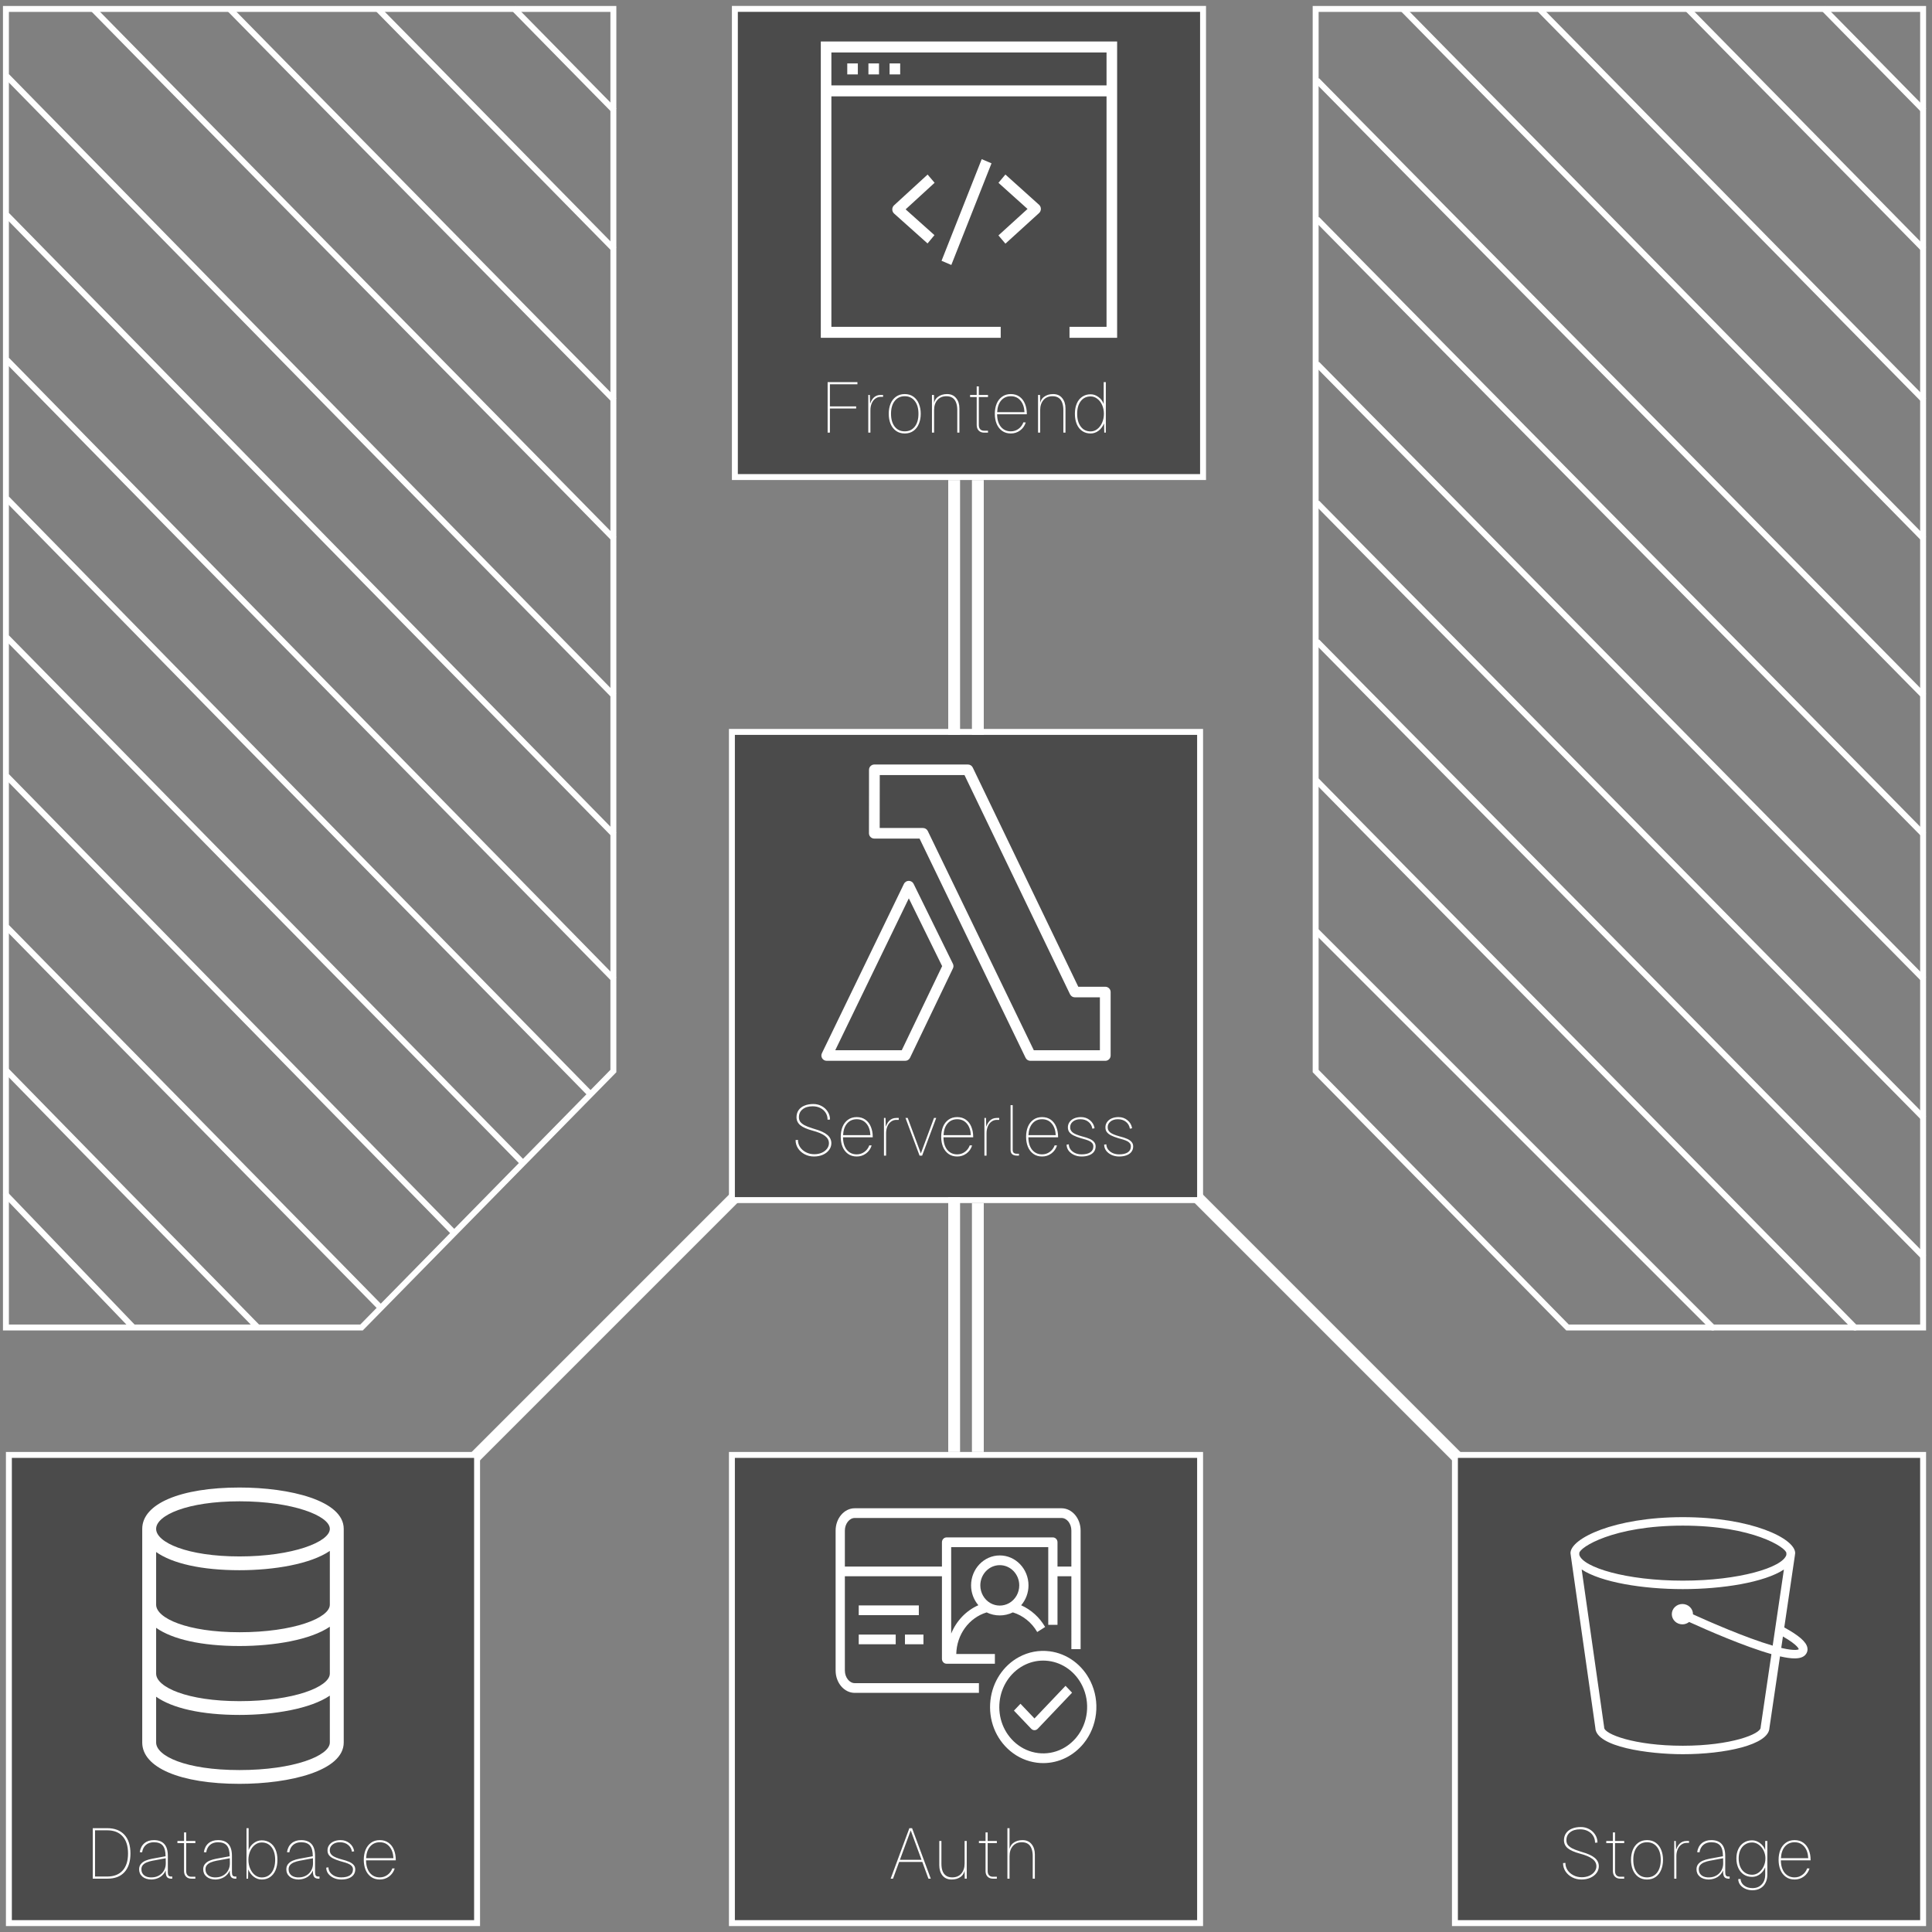 <svg width="326" height="326" viewBox="0 0 326 326" fill="none" xmlns="http://www.w3.org/2000/svg">
<rect x="0" y="0" width="326" height="326" fill="#808080" stroke="none"/>
<path d="M80 246L124 202" stroke="white" stroke-width="2"/>
<path d="M202 202L246 246" stroke="white" stroke-width="2"/>
<g clip-path="url(#clip0_421_219)">
<rect x="124" y="1.5" width="79" height="79" fill="#161616" fill-opacity="0.5"/>
<rect x="124" y="1.5" width="79" height="79" stroke="white"/>
<path fill-rule="evenodd" clip-rule="evenodd" d="M138.5 7V57H168.857V55.148H140.286V16.259H186.714V55.148H180.464V57H188.5V7H138.5ZM140.286 14.407H186.714V8.852H140.286V14.407ZM150.107 12.556H151.894V10.703H150.107V12.556ZM146.536 12.556H148.321V10.703H146.536V12.556ZM142.964 12.556H144.75V10.703H142.964V12.556Z" fill="white"/>
<path d="M158.872 44.006L160.524 44.709L167.303 27.559L165.651 26.856L158.872 44.006Z" fill="white"/>
<path d="M173.382 35.257L168.474 39.722L169.652 41.114L175.329 35.95C175.524 35.773 175.635 35.518 175.634 35.25C175.633 34.983 175.52 34.728 175.326 34.553L169.648 29.448L168.478 30.849L173.382 35.257Z" fill="white"/>
<path d="M150.863 34.641C150.67 34.818 150.56 35.073 150.561 35.34C150.563 35.608 150.676 35.861 150.87 36.036L156.51 41.078L157.677 39.675L152.812 35.326L157.703 30.842L156.521 29.454L150.863 34.641Z" fill="white"/>
<path d="M144.68 64.48V64.84H139.952L140.036 64.732V68.872L139.952 68.572H144.464V68.932H139.952L140.036 68.8V73H139.652V64.48H144.68ZM146.775 66.64L146.835 68.68L146.691 68.56C146.843 67.936 147.075 67.46 147.387 67.132C147.707 66.804 148.111 66.64 148.599 66.64H149.007V66.964H148.599C148.263 66.964 147.963 67.064 147.699 67.264C147.435 67.456 147.231 67.724 147.087 68.068C146.943 68.412 146.871 68.792 146.871 69.208V73H146.511V66.64H146.775ZM152.663 73.144C152.087 73.144 151.595 72.996 151.187 72.7C150.779 72.404 150.471 72.004 150.263 71.5C150.063 70.996 149.963 70.436 149.963 69.82C149.963 69.204 150.063 68.644 150.263 68.14C150.471 67.636 150.779 67.236 151.187 66.94C151.595 66.644 152.087 66.496 152.663 66.496C153.239 66.496 153.731 66.644 154.139 66.94C154.547 67.236 154.851 67.636 155.051 68.14C155.259 68.644 155.363 69.204 155.363 69.82C155.363 70.436 155.259 70.996 155.051 71.5C154.851 72.004 154.547 72.404 154.139 72.7C153.731 72.996 153.239 73.144 152.663 73.144ZM152.663 72.784C153.375 72.784 153.939 72.52 154.355 71.992C154.771 71.456 154.979 70.732 154.979 69.82C154.979 68.908 154.771 68.188 154.355 67.66C153.939 67.124 153.375 66.856 152.663 66.856C151.951 66.856 151.387 67.124 150.971 67.66C150.555 68.188 150.347 68.908 150.347 69.82C150.347 70.732 150.555 71.456 150.971 71.992C151.387 72.52 151.951 72.784 152.663 72.784ZM157.592 66.64L157.628 68.38H157.568C157.608 67.756 157.836 67.288 158.252 66.976C158.668 66.656 159.184 66.496 159.8 66.496C160.464 66.496 160.976 66.724 161.336 67.18C161.704 67.628 161.888 68.204 161.888 68.908V73H161.528V69.196C161.528 68.716 161.464 68.304 161.336 67.96C161.216 67.608 161.02 67.336 160.748 67.144C160.476 66.952 160.128 66.856 159.704 66.856C159.048 66.856 158.536 67.072 158.168 67.504C157.8 67.936 157.616 68.5 157.616 69.196V73H157.256V66.64H157.592ZM165.165 65.2V71.716C165.165 72.02 165.241 72.256 165.393 72.424C165.545 72.592 165.761 72.676 166.041 72.676H166.713V73H166.041C165.665 73 165.365 72.884 165.141 72.652C164.917 72.42 164.805 72.108 164.805 71.716V65.2H165.165ZM166.713 66.64V67H163.689V66.64H166.713ZM167.863 69.82C167.863 69.204 167.963 68.644 168.163 68.14C168.371 67.636 168.679 67.236 169.087 66.94C169.495 66.644 169.987 66.496 170.563 66.496C171.139 66.496 171.631 66.644 172.039 66.94C172.447 67.236 172.751 67.636 172.951 68.14C173.159 68.644 173.263 69.204 173.263 69.82V69.904H168.247C168.255 70.792 168.467 71.496 168.883 72.016C169.307 72.528 169.867 72.784 170.563 72.784C171.043 72.784 171.471 72.648 171.847 72.376C172.231 72.104 172.511 71.732 172.687 71.26L173.083 71.284C172.899 71.852 172.579 72.304 172.123 72.64C171.667 72.976 171.147 73.144 170.563 73.144C169.987 73.144 169.495 72.996 169.087 72.7C168.679 72.404 168.371 72.004 168.163 71.5C167.963 70.996 167.863 70.436 167.863 69.82ZM172.867 69.544C172.827 68.712 172.599 68.056 172.183 67.576C171.775 67.096 171.235 66.856 170.563 66.856C169.891 66.856 169.347 67.096 168.931 67.576C168.523 68.056 168.299 68.712 168.259 69.544H172.867ZM175.492 66.64L175.528 68.38H175.468C175.508 67.756 175.736 67.288 176.152 66.976C176.568 66.656 177.084 66.496 177.7 66.496C178.364 66.496 178.876 66.724 179.236 67.18C179.604 67.628 179.788 68.204 179.788 68.908V73H179.428V69.196C179.428 68.716 179.364 68.304 179.236 67.96C179.116 67.608 178.92 67.336 178.648 67.144C178.376 66.952 178.028 66.856 177.604 66.856C176.948 66.856 176.436 67.072 176.068 67.504C175.7 67.936 175.516 68.5 175.516 69.196V73H175.156V66.64H175.492ZM186.234 64.48H186.594V73H186.33L186.294 71.44C186.078 71.96 185.766 72.376 185.358 72.688C184.95 72.992 184.506 73.144 184.026 73.144C183.49 73.144 183.022 73.008 182.622 72.736C182.222 72.464 181.914 72.08 181.698 71.584C181.482 71.08 181.374 70.492 181.374 69.82C181.374 69.156 181.482 68.576 181.698 68.08C181.914 67.584 182.222 67.204 182.622 66.94C183.022 66.668 183.49 66.532 184.026 66.532C184.506 66.532 184.95 66.688 185.358 67C185.774 67.304 186.066 67.696 186.234 68.176V64.48ZM185.97 71.32C186.17 70.864 186.27 70.364 186.27 69.82C186.27 69.284 186.17 68.792 185.97 68.344C185.77 67.896 185.498 67.544 185.154 67.288C184.818 67.024 184.442 66.892 184.026 66.892C183.33 66.892 182.778 67.156 182.37 67.684C181.962 68.212 181.758 68.924 181.758 69.82C181.758 70.732 181.962 71.456 182.37 71.992C182.778 72.528 183.33 72.796 184.026 72.796C184.442 72.796 184.818 72.664 185.154 72.4C185.498 72.136 185.77 71.776 185.97 71.32Z" fill="white"/>
</g>
<rect x="123.5" y="123.5" width="79" height="79" fill="#161616" fill-opacity="0.5"/>
<rect x="123.5" y="123.5" width="79" height="79" stroke="white"/>
<path fill-rule="evenodd" clip-rule="evenodd" d="M152.16 177.214H140.937L153.35 151.586L158.974 163.023L152.16 177.214ZM154.16 149.137C154.008 148.829 153.69 148.633 153.344 148.633H153.342C152.993 148.634 152.676 148.831 152.526 149.141L138.684 177.722C138.55 177.999 138.569 178.324 138.735 178.584C138.9 178.843 139.19 179 139.501 179H152.734C153.084 179 153.402 178.801 153.553 178.489L160.798 163.4C160.915 163.155 160.914 162.872 160.793 162.629L154.16 149.137ZM185.593 177.214H174.442L156.552 140.223C156.403 139.912 156.084 139.714 155.734 139.714H148.438L148.447 130.786H162.747L172.206 150.436L180.554 167.776C180.703 168.087 181.022 168.286 181.372 168.286H185.593V177.214ZM186.499 166.5H181.945L164.138 129.51C163.989 129.199 163.67 129 163.319 129H147.542C147.042 129 146.636 129.399 146.636 129.892L146.626 140.606C146.626 140.844 146.72 141.071 146.891 141.238C147.06 141.406 147.291 141.5 147.532 141.5H155.163L173.053 178.491C173.203 178.802 173.521 179 173.87 179H186.499C187 179 187.405 178.6 187.405 178.107V167.393C187.405 166.9 187 166.5 186.499 166.5Z" fill="white"/>
<path d="M134.64 192.336C134.64 192.784 134.76 193.192 135 193.56C135.248 193.928 135.584 194.22 136.008 194.436C136.432 194.652 136.896 194.76 137.4 194.76C137.856 194.76 138.272 194.68 138.648 194.52C139.024 194.352 139.32 194.128 139.536 193.848C139.76 193.56 139.872 193.248 139.872 192.912C139.872 192.424 139.652 192.012 139.212 191.676C138.772 191.332 138.068 191.032 137.1 190.776C136.156 190.52 135.468 190.216 135.036 189.864C134.612 189.504 134.4 189.056 134.4 188.52C134.4 188.064 134.516 187.668 134.748 187.332C134.98 186.996 135.308 186.74 135.732 186.564C136.164 186.38 136.668 186.288 137.244 186.288C137.756 186.288 138.224 186.404 138.648 186.636C139.08 186.868 139.42 187.184 139.668 187.584C139.924 187.984 140.052 188.424 140.052 188.904L139.644 188.94C139.644 188.5 139.536 188.108 139.32 187.764C139.104 187.42 138.804 187.152 138.42 186.96C138.044 186.768 137.612 186.672 137.124 186.672C136.412 186.672 135.848 186.84 135.432 187.176C135.016 187.504 134.808 187.952 134.808 188.52C134.808 188.808 134.88 189.06 135.024 189.276C135.176 189.484 135.416 189.68 135.744 189.864C136.072 190.04 136.524 190.216 137.1 190.392L137.436 190.5C138.428 190.78 139.148 191.112 139.596 191.496C140.052 191.88 140.28 192.352 140.28 192.912C140.28 193.32 140.152 193.696 139.896 194.04C139.64 194.384 139.288 194.656 138.84 194.856C138.392 195.048 137.892 195.144 137.34 195.144C136.772 195.144 136.252 195.02 135.78 194.772C135.308 194.524 134.932 194.188 134.652 193.764C134.38 193.34 134.244 192.876 134.244 192.372L134.64 192.336ZM141.863 191.82C141.863 191.204 141.963 190.644 142.163 190.14C142.371 189.636 142.679 189.236 143.087 188.94C143.495 188.644 143.987 188.496 144.563 188.496C145.139 188.496 145.631 188.644 146.039 188.94C146.447 189.236 146.751 189.636 146.951 190.14C147.159 190.644 147.263 191.204 147.263 191.82V191.904H142.247C142.255 192.792 142.467 193.496 142.883 194.016C143.307 194.528 143.867 194.784 144.563 194.784C145.043 194.784 145.471 194.648 145.847 194.376C146.231 194.104 146.511 193.732 146.687 193.26L147.083 193.284C146.899 193.852 146.579 194.304 146.123 194.64C145.667 194.976 145.147 195.144 144.563 195.144C143.987 195.144 143.495 194.996 143.087 194.7C142.679 194.404 142.371 194.004 142.163 193.5C141.963 192.996 141.863 192.436 141.863 191.82ZM146.867 191.544C146.827 190.712 146.599 190.056 146.183 189.576C145.775 189.096 145.235 188.856 144.563 188.856C143.891 188.856 143.347 189.096 142.931 189.576C142.523 190.056 142.299 190.712 142.259 191.544H146.867ZM149.421 188.64L149.481 190.68L149.337 190.56C149.489 189.936 149.721 189.46 150.033 189.132C150.353 188.804 150.757 188.64 151.245 188.64H151.653V188.964H151.245C150.909 188.964 150.609 189.064 150.345 189.264C150.081 189.456 149.877 189.724 149.733 190.068C149.589 190.412 149.517 190.792 149.517 191.208V195H149.157V188.64H149.421ZM155.598 195H155.166L152.79 188.64H153.162L155.382 194.628L157.602 188.64H157.974L155.598 195ZM158.814 191.82C158.814 191.204 158.914 190.644 159.114 190.14C159.322 189.636 159.63 189.236 160.038 188.94C160.446 188.644 160.938 188.496 161.514 188.496C162.09 188.496 162.582 188.644 162.99 188.94C163.398 189.236 163.702 189.636 163.902 190.14C164.11 190.644 164.214 191.204 164.214 191.82V191.904H159.198C159.206 192.792 159.418 193.496 159.834 194.016C160.258 194.528 160.818 194.784 161.514 194.784C161.994 194.784 162.422 194.648 162.798 194.376C163.182 194.104 163.462 193.732 163.638 193.26L164.034 193.284C163.85 193.852 163.53 194.304 163.074 194.64C162.618 194.976 162.098 195.144 161.514 195.144C160.938 195.144 160.446 194.996 160.038 194.7C159.63 194.404 159.322 194.004 159.114 193.5C158.914 192.996 158.814 192.436 158.814 191.82ZM163.818 191.544C163.778 190.712 163.55 190.056 163.134 189.576C162.726 189.096 162.186 188.856 161.514 188.856C160.842 188.856 160.298 189.096 159.882 189.576C159.474 190.056 159.25 190.712 159.21 191.544H163.818ZM166.372 188.64L166.432 190.68L166.288 190.56C166.44 189.936 166.672 189.46 166.984 189.132C167.304 188.804 167.708 188.64 168.196 188.64H168.604V188.964H168.196C167.86 188.964 167.56 189.064 167.296 189.264C167.032 189.456 166.828 189.724 166.684 190.068C166.54 190.412 166.468 190.792 166.468 191.208V195H166.108V188.64H166.372ZM170.88 186.48V194.04C170.88 194.248 170.936 194.408 171.048 194.52C171.168 194.624 171.336 194.676 171.552 194.676H171.936V195H171.648C171.272 195 170.988 194.92 170.796 194.76C170.612 194.6 170.52 194.36 170.52 194.04V186.48H170.88ZM173.139 191.82C173.139 191.204 173.239 190.644 173.439 190.14C173.647 189.636 173.955 189.236 174.363 188.94C174.771 188.644 175.263 188.496 175.839 188.496C176.415 188.496 176.907 188.644 177.315 188.94C177.723 189.236 178.027 189.636 178.227 190.14C178.435 190.644 178.539 191.204 178.539 191.82V191.904H173.523C173.531 192.792 173.743 193.496 174.159 194.016C174.583 194.528 175.143 194.784 175.839 194.784C176.319 194.784 176.747 194.648 177.123 194.376C177.507 194.104 177.787 193.732 177.963 193.26L178.359 193.284C178.175 193.852 177.855 194.304 177.399 194.64C176.943 194.976 176.423 195.144 175.839 195.144C175.263 195.144 174.771 194.996 174.363 194.7C173.955 194.404 173.647 194.004 173.439 193.5C173.239 192.996 173.139 192.436 173.139 191.82ZM178.143 191.544C178.103 190.712 177.875 190.056 177.459 189.576C177.051 189.096 176.511 188.856 175.839 188.856C175.167 188.856 174.623 189.096 174.207 189.576C173.799 190.056 173.575 190.712 173.535 191.544H178.143ZM184.321 190.452C184.241 189.964 184.017 189.576 183.649 189.288C183.289 189 182.837 188.856 182.293 188.856C181.765 188.856 181.341 188.992 181.021 189.264C180.701 189.528 180.553 189.872 180.577 190.296C180.593 190.624 180.749 190.9 181.045 191.124C181.341 191.34 181.837 191.544 182.533 191.736C183.085 191.872 183.529 192.016 183.865 192.168C184.201 192.32 184.453 192.5 184.621 192.708C184.789 192.908 184.873 193.152 184.873 193.44C184.873 193.792 184.777 194.096 184.585 194.352C184.393 194.608 184.117 194.804 183.757 194.94C183.405 195.076 182.989 195.144 182.509 195.144C182.045 195.144 181.621 195.056 181.237 194.88C180.853 194.704 180.545 194.464 180.313 194.16C180.089 193.848 179.977 193.508 179.977 193.14L180.349 193.092C180.349 193.404 180.445 193.692 180.637 193.956C180.829 194.212 181.089 194.416 181.417 194.568C181.745 194.712 182.109 194.784 182.509 194.784C183.133 194.784 183.617 194.672 183.961 194.448C184.313 194.216 184.489 193.88 184.489 193.44C184.489 193.192 184.405 192.988 184.237 192.828C184.069 192.66 183.865 192.532 183.625 192.444C183.393 192.348 183.093 192.252 182.725 192.156C182.605 192.116 182.481 192.08 182.353 192.048C181.849 191.896 181.441 191.74 181.129 191.58C180.825 191.42 180.593 191.236 180.433 191.028C180.281 190.82 180.201 190.576 180.193 190.296C180.177 189.952 180.261 189.644 180.445 189.372C180.629 189.092 180.889 188.876 181.225 188.724C181.569 188.572 181.961 188.496 182.401 188.496C182.985 188.496 183.489 188.672 183.913 189.024C184.345 189.376 184.605 189.828 184.693 190.38L184.321 190.452ZM190.655 190.452C190.575 189.964 190.351 189.576 189.983 189.288C189.623 189 189.171 188.856 188.627 188.856C188.099 188.856 187.675 188.992 187.355 189.264C187.035 189.528 186.887 189.872 186.911 190.296C186.927 190.624 187.083 190.9 187.379 191.124C187.675 191.34 188.171 191.544 188.867 191.736C189.419 191.872 189.863 192.016 190.199 192.168C190.535 192.32 190.787 192.5 190.955 192.708C191.123 192.908 191.207 193.152 191.207 193.44C191.207 193.792 191.111 194.096 190.919 194.352C190.727 194.608 190.451 194.804 190.091 194.94C189.739 195.076 189.323 195.144 188.843 195.144C188.379 195.144 187.955 195.056 187.571 194.88C187.187 194.704 186.879 194.464 186.647 194.16C186.423 193.848 186.311 193.508 186.311 193.14L186.683 193.092C186.683 193.404 186.779 193.692 186.971 193.956C187.163 194.212 187.423 194.416 187.751 194.568C188.079 194.712 188.443 194.784 188.843 194.784C189.467 194.784 189.951 194.672 190.295 194.448C190.647 194.216 190.823 193.88 190.823 193.44C190.823 193.192 190.739 192.988 190.571 192.828C190.403 192.66 190.199 192.532 189.959 192.444C189.727 192.348 189.427 192.252 189.059 192.156C188.939 192.116 188.815 192.08 188.687 192.048C188.183 191.896 187.775 191.74 187.463 191.58C187.159 191.42 186.927 191.236 186.767 191.028C186.615 190.82 186.535 190.576 186.527 190.296C186.511 189.952 186.595 189.644 186.779 189.372C186.963 189.092 187.223 188.876 187.559 188.724C187.903 188.572 188.295 188.496 188.735 188.496C189.319 188.496 189.823 188.672 190.247 189.024C190.679 189.376 190.939 189.828 191.027 190.38L190.655 190.452Z" fill="white"/>
<path d="M165 81L165 124" stroke="white" stroke-width="2"/>
<path d="M161 124L161 81" stroke="white" stroke-width="2"/>
<path d="M165 203L165 245" stroke="white" stroke-width="2"/>
<path d="M161 245L161 202" stroke="white" stroke-width="2"/>
<path d="M264.5 224H324.5V1.509H222V180.724L264.5 224Z" stroke="white"/>
<path d="M288.653 224.36C288.848 224.555 289.162 224.552 289.354 224.354C289.545 224.155 289.542 223.835 289.347 223.64L288.653 224.36ZM289.347 223.64L222.495 156.796L221.801 157.516L288.653 224.36L289.347 223.64Z" fill="white"/>
<path d="M312.65 224.357C312.844 224.554 313.158 224.554 313.351 224.356C313.544 224.159 313.544 223.84 313.35 223.643L312.65 224.357ZM313.35 223.643L222.493 131.346L221.793 132.06L312.65 224.357L313.35 223.643Z" fill="white"/>
<line y1="-0.5" x2="145.924" y2="-0.5" transform="matrix(-0.702 -0.712 0.699 -0.715 325 211.781)" stroke="white"/>
<line y1="-0.5" x2="145.924" y2="-0.5" transform="matrix(-0.702 -0.712 0.699 -0.715 325 188.361)" stroke="white"/>
<line y1="-0.5" x2="145.924" y2="-0.5" transform="matrix(-0.702 -0.712 0.699 -0.715 325 164.941)" stroke="white"/>
<line y1="-0.5" x2="145.924" y2="-0.5" transform="matrix(-0.702 -0.712 0.699 -0.715 325 140.502)" stroke="white"/>
<line y1="-0.5" x2="145.924" y2="-0.5" transform="matrix(-0.702 -0.712 0.699 -0.715 325 117.082)" stroke="white"/>
<line y1="-0.5" x2="125.592" y2="-0.5" transform="matrix(-0.701 -0.713 0.701 -0.713 325 90.607)" stroke="white"/>
<line y1="-0.5" x2="92.767" y2="-0.5" transform="matrix(-0.701 -0.713 0.701 -0.713 325 67.187)" stroke="white"/>
<line y1="-0.5" x2="57.087" y2="-0.5" transform="matrix(-0.701 -0.713 0.701 -0.713 325 41.731)" stroke="white"/>
<line y1="-0.5" x2="24.262" y2="-0.5" transform="matrix(-0.701 -0.713 0.701 -0.713 325 18.311)" stroke="white"/>
<path d="M61 224H1V1.509H103.5V180.724L61 224Z" stroke="white"/>
<path d="M1.85 156.438L1.5 156.081L0.799 156.794L1.15 157.151L1.85 156.438ZM64.85 220.588L1.85 156.438L1.15 157.151L64.15 221.302L64.85 220.588Z" fill="white"/>
<path d="M43.5 224L1 180.575" stroke="white"/>
<path d="M1.354 201.245C1.163 201.046 0.85 201.043 0.654 201.237C0.458 201.432 0.454 201.752 0.646 201.951L1.354 201.245ZM22.854 223.647L1.354 201.245L0.646 201.951L22.146 224.353L22.854 223.647Z" fill="white"/>
<path d="M1.851 130.982L1.501 130.624L0.799 131.337L1.149 131.694L1.851 130.982ZM76.997 207.711L1.851 130.982L1.149 131.694L76.296 208.424L76.997 207.711Z" fill="white"/>
<path d="M1.85 107.561L1.5 107.204L0.799 107.918L1.15 108.275L1.85 107.561ZM88.85 196.15L1.85 107.561L1.15 108.275L88.15 196.864L88.85 196.15Z" fill="white"/>
<path d="M1.851 84.141L1.501 83.784L0.799 84.497L1.149 84.854L1.851 84.141ZM99.997 184.291L1.851 84.141L1.149 84.854L99.296 185.004L99.997 184.291Z" fill="white"/>
<path d="M1.851 60.721L1.501 60.364L0.799 61.077L1.149 61.434L1.851 60.721ZM103.997 164.944L1.851 60.721L1.149 61.434L103.296 165.657L103.997 164.944Z" fill="white"/>
<path d="M1.851 36.283L1.501 35.926L0.799 36.639L1.149 36.996L1.851 36.283ZM103.997 140.506L1.851 36.283L1.149 36.996L103.296 141.219L103.997 140.506Z" fill="white"/>
<path d="M103.273 117.062L1.5 13.219" stroke="white" stroke-linecap="square"/>
<line y1="-0.5" x2="125.592" y2="-0.5" transform="matrix(-0.701 -0.713 0.701 -0.713 104 90.607)" stroke="white"/>
<line y1="-0.5" x2="92.767" y2="-0.5" transform="matrix(-0.701 -0.713 0.701 -0.713 104 67.187)" stroke="white"/>
<line y1="-0.5" x2="57.087" y2="-0.5" transform="matrix(-0.701 -0.713 0.701 -0.713 104 41.731)" stroke="white"/>
<line y1="-0.5" x2="24.262" y2="-0.5" transform="matrix(-0.701 -0.713 0.701 -0.713 104 18.311)" stroke="white"/>
<rect x="123.5" y="245.5" width="79" height="79" fill="#161616" fill-opacity="0.5"/>
<rect x="123.5" y="245.5" width="79" height="79" stroke="white"/>
<path fill-rule="evenodd" clip-rule="evenodd" d="M144.9 272.533H155.04V270.894H144.9V272.533ZM179.795 284.46L180.898 285.619L175.106 291.706C174.953 291.866 174.753 291.947 174.554 291.947C174.355 291.947 174.155 291.866 174.003 291.706L171.089 288.645L172.192 287.486L174.554 289.968L179.795 284.46ZM183.385 288.978C183.207 290.519 182.611 291.952 181.658 293.124C180.982 293.957 180.128 294.646 179.189 295.115C177.929 295.743 176.53 295.982 175.136 295.803C173.781 295.629 172.503 295.067 171.438 294.178C169.393 292.469 168.36 289.819 168.675 287.088C168.972 284.508 170.458 282.257 172.649 281.067C173.699 280.497 174.848 280.204 176.019 280.204C176.319 280.204 176.622 280.224 176.924 280.262C179.37 280.576 181.503 282.149 182.628 284.47C183.303 285.862 183.564 287.421 183.385 288.978ZM184.018 283.727C182.657 280.918 180.075 279.015 177.113 278.635C175.321 278.405 173.531 278.743 171.933 279.61C169.282 281.049 167.485 283.772 167.126 286.891C166.747 290.191 167.995 293.395 170.468 295.461C171.757 296.538 173.306 297.22 174.947 297.43C175.31 297.477 175.674 297.5 176.036 297.5C177.356 297.5 178.659 297.193 179.858 296.595C180.995 296.028 182.028 295.195 182.845 294.188C183.997 292.77 184.719 291.037 184.934 289.174C185.15 287.293 184.834 285.409 184.018 283.727ZM152.7 277.452H155.82V275.812H152.7V277.452ZM144.9 277.452H151.14V275.812H144.9V277.452ZM144.226 256.139H179.113C180.032 256.139 180.779 257.096 180.779 258.271V264.336H178.439V260.238C178.439 259.785 178.091 259.418 177.659 259.418H159.72C159.288 259.418 158.94 259.785 158.94 260.238V264.336H142.56V258.271C142.56 257.116 143.324 256.139 144.226 256.139ZM168.701 264.099C170.512 264.099 171.986 265.632 171.986 267.515C171.986 268.757 171.335 269.9 170.286 270.498C169.291 271.066 168.091 271.059 167.109 270.499C166.065 269.899 165.417 268.756 165.417 267.515C165.417 265.632 166.889 264.099 168.701 264.099ZM142.56 281.878V265.976H158.94V279.911C158.94 280.364 159.288 280.731 159.72 280.731H167.874V279.091H161.359C161.427 275.811 163.5 272.977 166.484 272.072C167.863 272.75 169.509 272.756 170.909 272.071C172.608 272.588 174.095 273.782 175.016 275.383L176.351 274.534C175.405 272.893 173.971 271.613 172.307 270.869C173.087 269.959 173.546 268.775 173.546 267.515C173.546 264.727 171.372 262.459 168.701 262.459C166.03 262.459 163.857 264.727 163.857 267.515C163.857 268.77 164.311 269.95 165.085 270.86C163 271.783 161.372 273.513 160.5 275.647V261.058H176.879V274.173H178.439V265.976H180.779L180.78 278.271H182.34L182.339 258.271C182.339 256.192 180.892 254.5 179.113 254.5H144.226C142.447 254.5 141 256.192 141 258.271V281.878C141 283.958 142.447 285.649 144.226 285.649H165.18V284.009H144.226C143.324 284.009 142.56 283.034 142.56 281.878Z" fill="white"/>
<path d="M153.444 308.48H153.9L157.056 317H156.66L155.628 314.18H151.716L150.684 317H150.288L153.444 308.48ZM155.496 313.82L153.672 308.864L151.848 313.82H155.496ZM162.788 317L162.752 315.26H162.812C162.772 315.884 162.544 316.356 162.128 316.676C161.712 316.988 161.196 317.144 160.58 317.144C159.916 317.144 159.4 316.92 159.032 316.472C158.672 316.016 158.492 315.436 158.492 314.732V310.64H158.852V314.444C158.852 314.924 158.912 315.34 159.032 315.692C159.16 316.036 159.36 316.304 159.632 316.496C159.904 316.688 160.252 316.784 160.676 316.784C161.332 316.784 161.844 316.568 162.212 316.136C162.58 315.704 162.764 315.14 162.764 314.444V310.64H163.124V317H162.788ZM166.657 309.2V315.716C166.657 316.02 166.733 316.256 166.885 316.424C167.037 316.592 167.253 316.676 167.533 316.676H168.205V317H167.533C167.157 317 166.857 316.884 166.633 316.652C166.409 316.42 166.297 316.108 166.297 315.716V309.2H166.657ZM168.205 310.64V311H165.181V310.64H168.205ZM170.347 308.48V312.38H170.299C170.339 311.756 170.567 311.288 170.983 310.976C171.399 310.656 171.915 310.496 172.531 310.496C173.195 310.496 173.707 310.724 174.067 311.18C174.435 311.628 174.619 312.204 174.619 312.908V317H174.259V313.196C174.259 312.716 174.195 312.304 174.067 311.96C173.947 311.608 173.751 311.336 173.479 311.144C173.207 310.952 172.859 310.856 172.435 310.856C171.779 310.856 171.267 311.072 170.899 311.504C170.531 311.936 170.347 312.5 170.347 313.196V317H169.987V308.48H170.347Z" fill="white"/>
<rect x="245.5" y="245.5" width="79" height="79" fill="#161616" fill-opacity="0.5"/>
<rect x="245.5" y="245.5" width="79" height="79" stroke="white"/>
<path fill-rule="evenodd" clip-rule="evenodd" d="M300.561 278.066L300.847 276.135C303.479 277.65 303.513 278.276 303.513 278.293C303.508 278.296 303.059 278.656 300.561 278.066ZM299.117 277.681C294.567 276.358 288.231 273.565 285.667 272.401C285.667 272.391 285.67 272.381 285.67 272.371C285.67 271.425 284.869 270.655 283.883 270.655C282.899 270.655 282.097 271.425 282.097 272.371C282.097 273.318 282.899 274.088 283.883 274.088C284.316 274.088 284.708 273.933 285.018 273.686C288.035 275.059 294.322 277.811 298.905 279.111L297.093 291.401C297.087 291.434 297.085 291.468 297.085 291.501C297.085 292.584 292.099 294.571 283.952 294.571C275.719 294.571 270.68 292.584 270.68 291.501C270.68 291.469 270.678 291.436 270.674 291.404L266.887 264.828C270.164 266.996 277.214 268.143 283.957 268.143C290.689 268.143 297.727 267 301.011 264.839L299.117 277.681ZM266.487 262.056C266.54 261.116 272.162 257.429 283.957 257.429C295.75 257.429 301.372 261.115 301.427 262.056V262.376C300.78 264.484 293.495 266.714 283.957 266.714C274.403 266.714 267.113 264.477 266.487 262.366V262.056ZM302.913 262.071C302.913 259.596 295.528 256 283.957 256C272.385 256 265 259.596 265 262.071L265.07 262.61L269.194 291.556C269.293 294.793 278.278 296 283.952 296C290.994 296 298.475 294.444 298.571 291.558L300.352 279.489C301.343 279.716 302.159 279.833 302.814 279.833C303.693 279.833 304.288 279.626 304.648 279.214C304.944 278.875 305.057 278.465 304.973 278.029C304.78 277.04 303.559 275.974 301.071 274.611L302.838 262.638L302.913 262.071Z" fill="white"/>
<path d="M264.14 314.336C264.14 314.784 264.26 315.192 264.5 315.56C264.748 315.928 265.084 316.22 265.508 316.436C265.932 316.652 266.396 316.76 266.9 316.76C267.356 316.76 267.772 316.68 268.148 316.52C268.524 316.352 268.82 316.128 269.036 315.848C269.26 315.56 269.372 315.248 269.372 314.912C269.372 314.424 269.152 314.012 268.712 313.676C268.272 313.332 267.568 313.032 266.6 312.776C265.656 312.52 264.968 312.216 264.536 311.864C264.112 311.504 263.9 311.056 263.9 310.52C263.9 310.064 264.016 309.668 264.248 309.332C264.48 308.996 264.808 308.74 265.232 308.564C265.664 308.38 266.168 308.288 266.744 308.288C267.256 308.288 267.724 308.404 268.148 308.636C268.58 308.868 268.92 309.184 269.168 309.584C269.424 309.984 269.552 310.424 269.552 310.904L269.144 310.94C269.144 310.5 269.036 310.108 268.82 309.764C268.604 309.42 268.304 309.152 267.92 308.96C267.544 308.768 267.112 308.672 266.624 308.672C265.912 308.672 265.348 308.84 264.932 309.176C264.516 309.504 264.308 309.952 264.308 310.52C264.308 310.808 264.38 311.06 264.524 311.276C264.676 311.484 264.916 311.68 265.244 311.864C265.572 312.04 266.024 312.216 266.6 312.392L266.936 312.5C267.928 312.78 268.648 313.112 269.096 313.496C269.552 313.88 269.78 314.352 269.78 314.912C269.78 315.32 269.652 315.696 269.396 316.04C269.14 316.384 268.788 316.656 268.34 316.856C267.892 317.048 267.392 317.144 266.84 317.144C266.272 317.144 265.752 317.02 265.28 316.772C264.808 316.524 264.432 316.188 264.152 315.764C263.88 315.34 263.744 314.876 263.744 314.372L264.14 314.336ZM272.515 309.2V315.716C272.515 316.02 272.591 316.256 272.743 316.424C272.895 316.592 273.111 316.676 273.391 316.676H274.063V317H273.391C273.015 317 272.715 316.884 272.491 316.652C272.267 316.42 272.155 316.108 272.155 315.716V309.2H272.515ZM274.063 310.64V311H271.039V310.64H274.063ZM277.913 317.144C277.337 317.144 276.845 316.996 276.437 316.7C276.029 316.404 275.721 316.004 275.513 315.5C275.313 314.996 275.213 314.436 275.213 313.82C275.213 313.204 275.313 312.644 275.513 312.14C275.721 311.636 276.029 311.236 276.437 310.94C276.845 310.644 277.337 310.496 277.913 310.496C278.489 310.496 278.981 310.644 279.389 310.94C279.797 311.236 280.101 311.636 280.301 312.14C280.509 312.644 280.613 313.204 280.613 313.82C280.613 314.436 280.509 314.996 280.301 315.5C280.101 316.004 279.797 316.404 279.389 316.7C278.981 316.996 278.489 317.144 277.913 317.144ZM277.913 316.784C278.625 316.784 279.189 316.52 279.605 315.992C280.021 315.456 280.229 314.732 280.229 313.82C280.229 312.908 280.021 312.188 279.605 311.66C279.189 311.124 278.625 310.856 277.913 310.856C277.201 310.856 276.637 311.124 276.221 311.66C275.805 312.188 275.597 312.908 275.597 313.82C275.597 314.732 275.805 315.456 276.221 315.992C276.637 316.52 277.201 316.784 277.913 316.784ZM282.77 310.64L282.83 312.68L282.686 312.56C282.838 311.936 283.07 311.46 283.382 311.132C283.702 310.804 284.106 310.64 284.594 310.64H285.002V310.964H284.594C284.258 310.964 283.958 311.064 283.694 311.264C283.43 311.456 283.226 311.724 283.082 312.068C282.938 312.412 282.866 312.792 282.866 313.208V317H282.506V310.64H282.77ZM286.371 312.524C286.475 311.876 286.735 311.376 287.151 311.024C287.567 310.672 288.103 310.496 288.759 310.496C289.543 310.496 290.131 310.72 290.523 311.168C290.915 311.608 291.111 312.272 291.111 313.16V315.92C291.111 316.176 291.151 316.36 291.231 316.472C291.319 316.584 291.455 316.64 291.639 316.64H291.855V317H291.639H291.591C291.399 316.992 291.239 316.944 291.111 316.856C290.983 316.768 290.887 316.624 290.823 316.424C290.759 316.224 290.735 315.956 290.751 315.62C290.535 316.1 290.215 316.472 289.791 316.736C289.367 316.992 288.883 317.128 288.339 317.144C287.707 317.136 287.203 316.976 286.827 316.664C286.451 316.344 286.263 315.932 286.263 315.428C286.263 315.068 286.363 314.768 286.563 314.528C286.763 314.288 287.023 314.1 287.343 313.964C287.663 313.828 288.031 313.72 288.447 313.64L290.727 313.22C290.727 312.396 290.571 311.796 290.259 311.42C289.947 311.044 289.447 310.856 288.759 310.856C288.207 310.856 287.759 311.004 287.415 311.3C287.071 311.596 286.855 312.016 286.767 312.56L286.371 312.524ZM286.647 315.428C286.647 315.86 286.811 316.204 287.139 316.46C287.475 316.708 287.919 316.816 288.471 316.784C288.919 316.768 289.319 316.652 289.671 316.436C290.023 316.22 290.295 315.932 290.487 315.572C290.679 315.212 290.771 314.812 290.763 314.372L290.751 313.556L288.831 313.916L288.555 313.964C288.179 314.036 287.855 314.128 287.583 314.24C287.311 314.344 287.087 314.492 286.911 314.684C286.735 314.876 286.647 315.124 286.647 315.428ZM295.647 316.7C295.111 316.7 294.643 316.568 294.243 316.304C293.843 316.04 293.535 315.672 293.319 315.2C293.103 314.728 292.995 314.188 292.995 313.58C292.995 312.988 293.103 312.464 293.319 312.008C293.535 311.544 293.843 311.184 294.243 310.928C294.643 310.664 295.111 310.532 295.647 310.532C296.127 310.532 296.571 310.688 296.979 311C297.395 311.304 297.687 311.696 297.855 312.176V310.64H298.215V316.316C298.215 316.852 298.111 317.316 297.903 317.708C297.703 318.108 297.411 318.416 297.027 318.632C296.651 318.848 296.211 318.956 295.707 318.956C295.267 318.956 294.863 318.872 294.495 318.704C294.127 318.536 293.835 318.308 293.619 318.02C293.411 317.732 293.307 317.416 293.307 317.072L293.691 317.048C293.723 317.504 293.927 317.876 294.303 318.164C294.679 318.452 295.147 318.596 295.707 318.596C296.363 318.596 296.883 318.388 297.267 317.972C297.659 317.564 297.855 317.012 297.855 316.316V315.092C297.647 315.58 297.343 315.972 296.943 316.268C296.543 316.556 296.111 316.7 295.647 316.7ZM293.379 313.58C293.379 314.116 293.471 314.596 293.655 315.02C293.839 315.436 294.103 315.76 294.447 315.992C294.791 316.224 295.191 316.34 295.647 316.34C296.055 316.34 296.431 316.212 296.775 315.956C297.119 315.7 297.391 315.36 297.591 314.936C297.791 314.512 297.891 314.06 297.891 313.58C297.891 313.116 297.791 312.68 297.591 312.272C297.391 311.856 297.119 311.524 296.775 311.276C296.431 311.02 296.055 310.892 295.647 310.892C295.191 310.892 294.791 311.008 294.447 311.24C294.103 311.464 293.839 311.78 293.655 312.188C293.471 312.596 293.379 313.06 293.379 313.58ZM300.114 313.82C300.114 313.204 300.214 312.644 300.414 312.14C300.622 311.636 300.93 311.236 301.338 310.94C301.746 310.644 302.238 310.496 302.814 310.496C303.39 310.496 303.882 310.644 304.29 310.94C304.698 311.236 305.002 311.636 305.202 312.14C305.41 312.644 305.514 313.204 305.514 313.82V313.904H300.498C300.506 314.792 300.718 315.496 301.134 316.016C301.558 316.528 302.118 316.784 302.814 316.784C303.294 316.784 303.722 316.648 304.098 316.376C304.482 316.104 304.762 315.732 304.938 315.26L305.334 315.284C305.15 315.852 304.83 316.304 304.374 316.64C303.918 316.976 303.398 317.144 302.814 317.144C302.238 317.144 301.746 316.996 301.338 316.7C300.93 316.404 300.622 316.004 300.414 315.5C300.214 314.996 300.114 314.436 300.114 313.82ZM305.118 313.544C305.078 312.712 304.85 312.056 304.434 311.576C304.026 311.096 303.486 310.856 302.814 310.856C302.142 310.856 301.598 311.096 301.182 311.576C300.774 312.056 300.55 312.712 300.51 313.544H305.118Z" fill="white"/>
<rect x="1.5" y="245.5" width="79" height="79" fill="#161616" fill-opacity="0.5"/>
<rect x="1.5" y="245.5" width="79" height="79" stroke="white"/>
<path fill-rule="evenodd" clip-rule="evenodd" d="M40.414 275.419C31.608 275.419 26.345 273.053 26.345 270.767V261.883C29.065 263.816 34.004 264.953 40.414 264.953C46.256 264.953 52.402 263.914 55.655 261.698V270.767C55.655 273.014 49.532 275.419 40.414 275.419ZM40.414 287.047C31.608 287.047 26.345 284.681 26.345 282.395V274.673C29.065 276.607 34.004 277.744 40.414 277.744C46.256 277.744 52.402 276.705 55.655 274.488V282.395C55.655 284.642 49.532 287.047 40.414 287.047ZM40.414 298.674C31.276 298.674 26.345 296.278 26.345 294.023V286.301C29.065 288.235 34.004 289.372 40.414 289.372C46.256 289.372 52.402 288.333 55.655 286.116V294.023C55.655 296.27 49.532 298.674 40.414 298.674ZM40.414 253.326C49.396 253.326 55.655 255.777 55.655 257.977C55.655 260.177 49.396 262.628 40.414 262.628C31.608 262.628 26.345 260.263 26.345 257.977C26.345 255.691 31.608 253.326 40.414 253.326ZM40.414 251C30.442 251 24 253.738 24 257.977V294.023C24 298.262 30.442 301 40.414 301C48.885 301 58 298.817 58 294.023V257.977C58 253.183 48.885 251 40.414 251Z" fill="white"/>
<path d="M18.076 308.48C19.34 308.48 20.312 308.852 20.992 309.596C21.672 310.332 22.012 311.384 22.012 312.752C22.012 314.112 21.676 315.16 21.004 315.896C20.34 316.632 19.388 317 18.148 317H15.652V308.48H18.076ZM18.076 316.64C19.212 316.64 20.084 316.304 20.692 315.632C21.3 314.96 21.604 314 21.604 312.752C21.604 311.496 21.3 310.532 20.692 309.86C20.084 309.18 19.212 308.84 18.076 308.84H16.036V316.64H18.076ZM23.581 312.524C23.685 311.876 23.945 311.376 24.361 311.024C24.777 310.672 25.313 310.496 25.969 310.496C26.753 310.496 27.341 310.72 27.733 311.168C28.125 311.608 28.321 312.272 28.321 313.16V315.92C28.321 316.176 28.361 316.36 28.441 316.472C28.529 316.584 28.665 316.64 28.849 316.64H29.065V317H28.849H28.801C28.609 316.992 28.449 316.944 28.321 316.856C28.193 316.768 28.097 316.624 28.033 316.424C27.969 316.224 27.945 315.956 27.961 315.62C27.745 316.1 27.425 316.472 27.001 316.736C26.577 316.992 26.093 317.128 25.549 317.144C24.917 317.136 24.413 316.976 24.037 316.664C23.661 316.344 23.473 315.932 23.473 315.428C23.473 315.068 23.573 314.768 23.773 314.528C23.973 314.288 24.233 314.1 24.553 313.964C24.873 313.828 25.241 313.72 25.657 313.64L27.937 313.22C27.937 312.396 27.781 311.796 27.469 311.42C27.157 311.044 26.657 310.856 25.969 310.856C25.417 310.856 24.969 311.004 24.625 311.3C24.281 311.596 24.065 312.016 23.977 312.56L23.581 312.524ZM23.857 315.428C23.857 315.86 24.021 316.204 24.349 316.46C24.685 316.708 25.129 316.816 25.681 316.784C26.129 316.768 26.529 316.652 26.881 316.436C27.233 316.22 27.505 315.932 27.697 315.572C27.889 315.212 27.981 314.812 27.973 314.372L27.961 313.556L26.041 313.916L25.765 313.964C25.389 314.036 25.065 314.128 24.793 314.24C24.521 314.344 24.297 314.492 24.121 314.684C23.945 314.876 23.857 315.124 23.857 315.428ZM31.415 309.2V315.716C31.415 316.02 31.491 316.256 31.643 316.424C31.795 316.592 32.011 316.676 32.291 316.676H32.963V317H32.291C31.915 317 31.615 316.884 31.391 316.652C31.167 316.42 31.055 316.108 31.055 315.716V309.2H31.415ZM32.963 310.64V311H29.939V310.64H32.963ZM34.397 312.524C34.501 311.876 34.761 311.376 35.177 311.024C35.593 310.672 36.129 310.496 36.785 310.496C37.569 310.496 38.157 310.72 38.549 311.168C38.941 311.608 39.137 312.272 39.137 313.16V315.92C39.137 316.176 39.177 316.36 39.257 316.472C39.345 316.584 39.481 316.64 39.665 316.64H39.881V317H39.665H39.617C39.425 316.992 39.265 316.944 39.137 316.856C39.009 316.768 38.913 316.624 38.849 316.424C38.785 316.224 38.761 315.956 38.777 315.62C38.561 316.1 38.241 316.472 37.817 316.736C37.393 316.992 36.909 317.128 36.365 317.144C35.733 317.136 35.229 316.976 34.853 316.664C34.477 316.344 34.289 315.932 34.289 315.428C34.289 315.068 34.389 314.768 34.589 314.528C34.789 314.288 35.049 314.1 35.369 313.964C35.689 313.828 36.057 313.72 36.473 313.64L38.753 313.22C38.753 312.396 38.597 311.796 38.285 311.42C37.973 311.044 37.473 310.856 36.785 310.856C36.233 310.856 35.785 311.004 35.441 311.3C35.097 311.596 34.881 312.016 34.793 312.56L34.397 312.524ZM34.673 315.428C34.673 315.86 34.837 316.204 35.165 316.46C35.501 316.708 35.945 316.816 36.497 316.784C36.945 316.768 37.345 316.652 37.697 316.436C38.049 316.22 38.321 315.932 38.513 315.572C38.705 315.212 38.797 314.812 38.789 314.372L38.777 313.556L36.857 313.916L36.581 313.964C36.205 314.036 35.881 314.128 35.609 314.24C35.337 314.344 35.113 314.492 34.937 314.684C34.761 314.876 34.673 315.124 34.673 315.428ZM41.954 308.48V312.176C42.122 311.696 42.41 311.304 42.818 311C43.234 310.688 43.682 310.532 44.162 310.532C44.698 310.532 45.166 310.668 45.566 310.94C45.966 311.204 46.274 311.584 46.49 312.08C46.706 312.576 46.814 313.156 46.814 313.82C46.814 314.492 46.706 315.08 46.49 315.584C46.274 316.08 45.966 316.464 45.566 316.736C45.166 317.008 44.698 317.144 44.162 317.144C43.682 317.144 43.238 316.992 42.83 316.688C42.422 316.376 42.11 315.96 41.894 315.44L41.858 317H41.594V308.48H41.954ZM41.918 313.82C41.918 314.364 42.018 314.864 42.218 315.32C42.418 315.776 42.686 316.136 43.022 316.4C43.366 316.664 43.746 316.796 44.162 316.796C44.858 316.796 45.41 316.528 45.818 315.992C46.226 315.456 46.43 314.732 46.43 313.82C46.43 312.924 46.226 312.212 45.818 311.684C45.41 311.156 44.858 310.892 44.162 310.892C43.746 310.892 43.366 311.024 43.022 311.288C42.686 311.544 42.418 311.896 42.218 312.344C42.018 312.792 41.918 313.284 41.918 313.82ZM48.424 312.524C48.528 311.876 48.788 311.376 49.204 311.024C49.62 310.672 50.156 310.496 50.812 310.496C51.596 310.496 52.184 310.72 52.576 311.168C52.968 311.608 53.164 312.272 53.164 313.16V315.92C53.164 316.176 53.204 316.36 53.284 316.472C53.372 316.584 53.508 316.64 53.692 316.64H53.908V317H53.692H53.644C53.452 316.992 53.292 316.944 53.164 316.856C53.036 316.768 52.94 316.624 52.876 316.424C52.812 316.224 52.788 315.956 52.804 315.62C52.588 316.1 52.268 316.472 51.844 316.736C51.42 316.992 50.936 317.128 50.392 317.144C49.76 317.136 49.256 316.976 48.88 316.664C48.504 316.344 48.316 315.932 48.316 315.428C48.316 315.068 48.416 314.768 48.616 314.528C48.816 314.288 49.076 314.1 49.396 313.964C49.716 313.828 50.084 313.72 50.5 313.64L52.78 313.22C52.78 312.396 52.624 311.796 52.312 311.42C52 311.044 51.5 310.856 50.812 310.856C50.26 310.856 49.812 311.004 49.468 311.3C49.124 311.596 48.908 312.016 48.82 312.56L48.424 312.524ZM48.7 315.428C48.7 315.86 48.864 316.204 49.192 316.46C49.528 316.708 49.972 316.816 50.524 316.784C50.972 316.768 51.372 316.652 51.724 316.436C52.076 316.22 52.348 315.932 52.54 315.572C52.732 315.212 52.824 314.812 52.816 314.372L52.804 313.556L50.884 313.916L50.608 313.964C50.232 314.036 49.908 314.128 49.636 314.24C49.364 314.344 49.14 314.492 48.964 314.684C48.788 314.876 48.7 315.124 48.7 315.428ZM59.392 312.452C59.312 311.964 59.088 311.576 58.72 311.288C58.36 311 57.908 310.856 57.364 310.856C56.836 310.856 56.412 310.992 56.092 311.264C55.772 311.528 55.624 311.872 55.648 312.296C55.664 312.624 55.82 312.9 56.116 313.124C56.412 313.34 56.908 313.544 57.604 313.736C58.156 313.872 58.6 314.016 58.936 314.168C59.272 314.32 59.524 314.5 59.692 314.708C59.86 314.908 59.944 315.152 59.944 315.44C59.944 315.792 59.848 316.096 59.656 316.352C59.464 316.608 59.188 316.804 58.828 316.94C58.476 317.076 58.06 317.144 57.58 317.144C57.116 317.144 56.692 317.056 56.308 316.88C55.924 316.704 55.616 316.464 55.384 316.16C55.16 315.848 55.048 315.508 55.048 315.14L55.42 315.092C55.42 315.404 55.516 315.692 55.708 315.956C55.9 316.212 56.16 316.416 56.488 316.568C56.816 316.712 57.18 316.784 57.58 316.784C58.204 316.784 58.688 316.672 59.032 316.448C59.384 316.216 59.56 315.88 59.56 315.44C59.56 315.192 59.476 314.988 59.308 314.828C59.14 314.66 58.936 314.532 58.696 314.444C58.464 314.348 58.164 314.252 57.796 314.156C57.676 314.116 57.552 314.08 57.424 314.048C56.92 313.896 56.512 313.74 56.2 313.58C55.896 313.42 55.664 313.236 55.504 313.028C55.352 312.82 55.272 312.576 55.264 312.296C55.248 311.952 55.332 311.644 55.516 311.372C55.7 311.092 55.96 310.876 56.296 310.724C56.64 310.572 57.032 310.496 57.472 310.496C58.056 310.496 58.56 310.672 58.984 311.024C59.416 311.376 59.676 311.828 59.764 312.38L59.392 312.452ZM61.382 313.82C61.382 313.204 61.482 312.644 61.682 312.14C61.89 311.636 62.198 311.236 62.606 310.94C63.014 310.644 63.506 310.496 64.082 310.496C64.658 310.496 65.15 310.644 65.558 310.94C65.966 311.236 66.27 311.636 66.47 312.14C66.678 312.644 66.782 313.204 66.782 313.82V313.904H61.766C61.774 314.792 61.986 315.496 62.402 316.016C62.826 316.528 63.386 316.784 64.082 316.784C64.562 316.784 64.99 316.648 65.366 316.376C65.75 316.104 66.03 315.732 66.206 315.26L66.602 315.284C66.418 315.852 66.098 316.304 65.642 316.64C65.186 316.976 64.666 317.144 64.082 317.144C63.506 317.144 63.014 316.996 62.606 316.7C62.198 316.404 61.89 316.004 61.682 315.5C61.482 314.996 61.382 314.436 61.382 313.82ZM66.386 313.544C66.346 312.712 66.118 312.056 65.702 311.576C65.294 311.096 64.754 310.856 64.082 310.856C63.41 310.856 62.866 311.096 62.45 311.576C62.042 312.056 61.818 312.712 61.778 313.544H66.386Z" fill="white"/>
<defs>
<clipPath id="clip0_421_219">
<rect width="80" height="80" fill="white" transform="translate(123.5 1)"/>
</clipPath>
</defs>
</svg>
